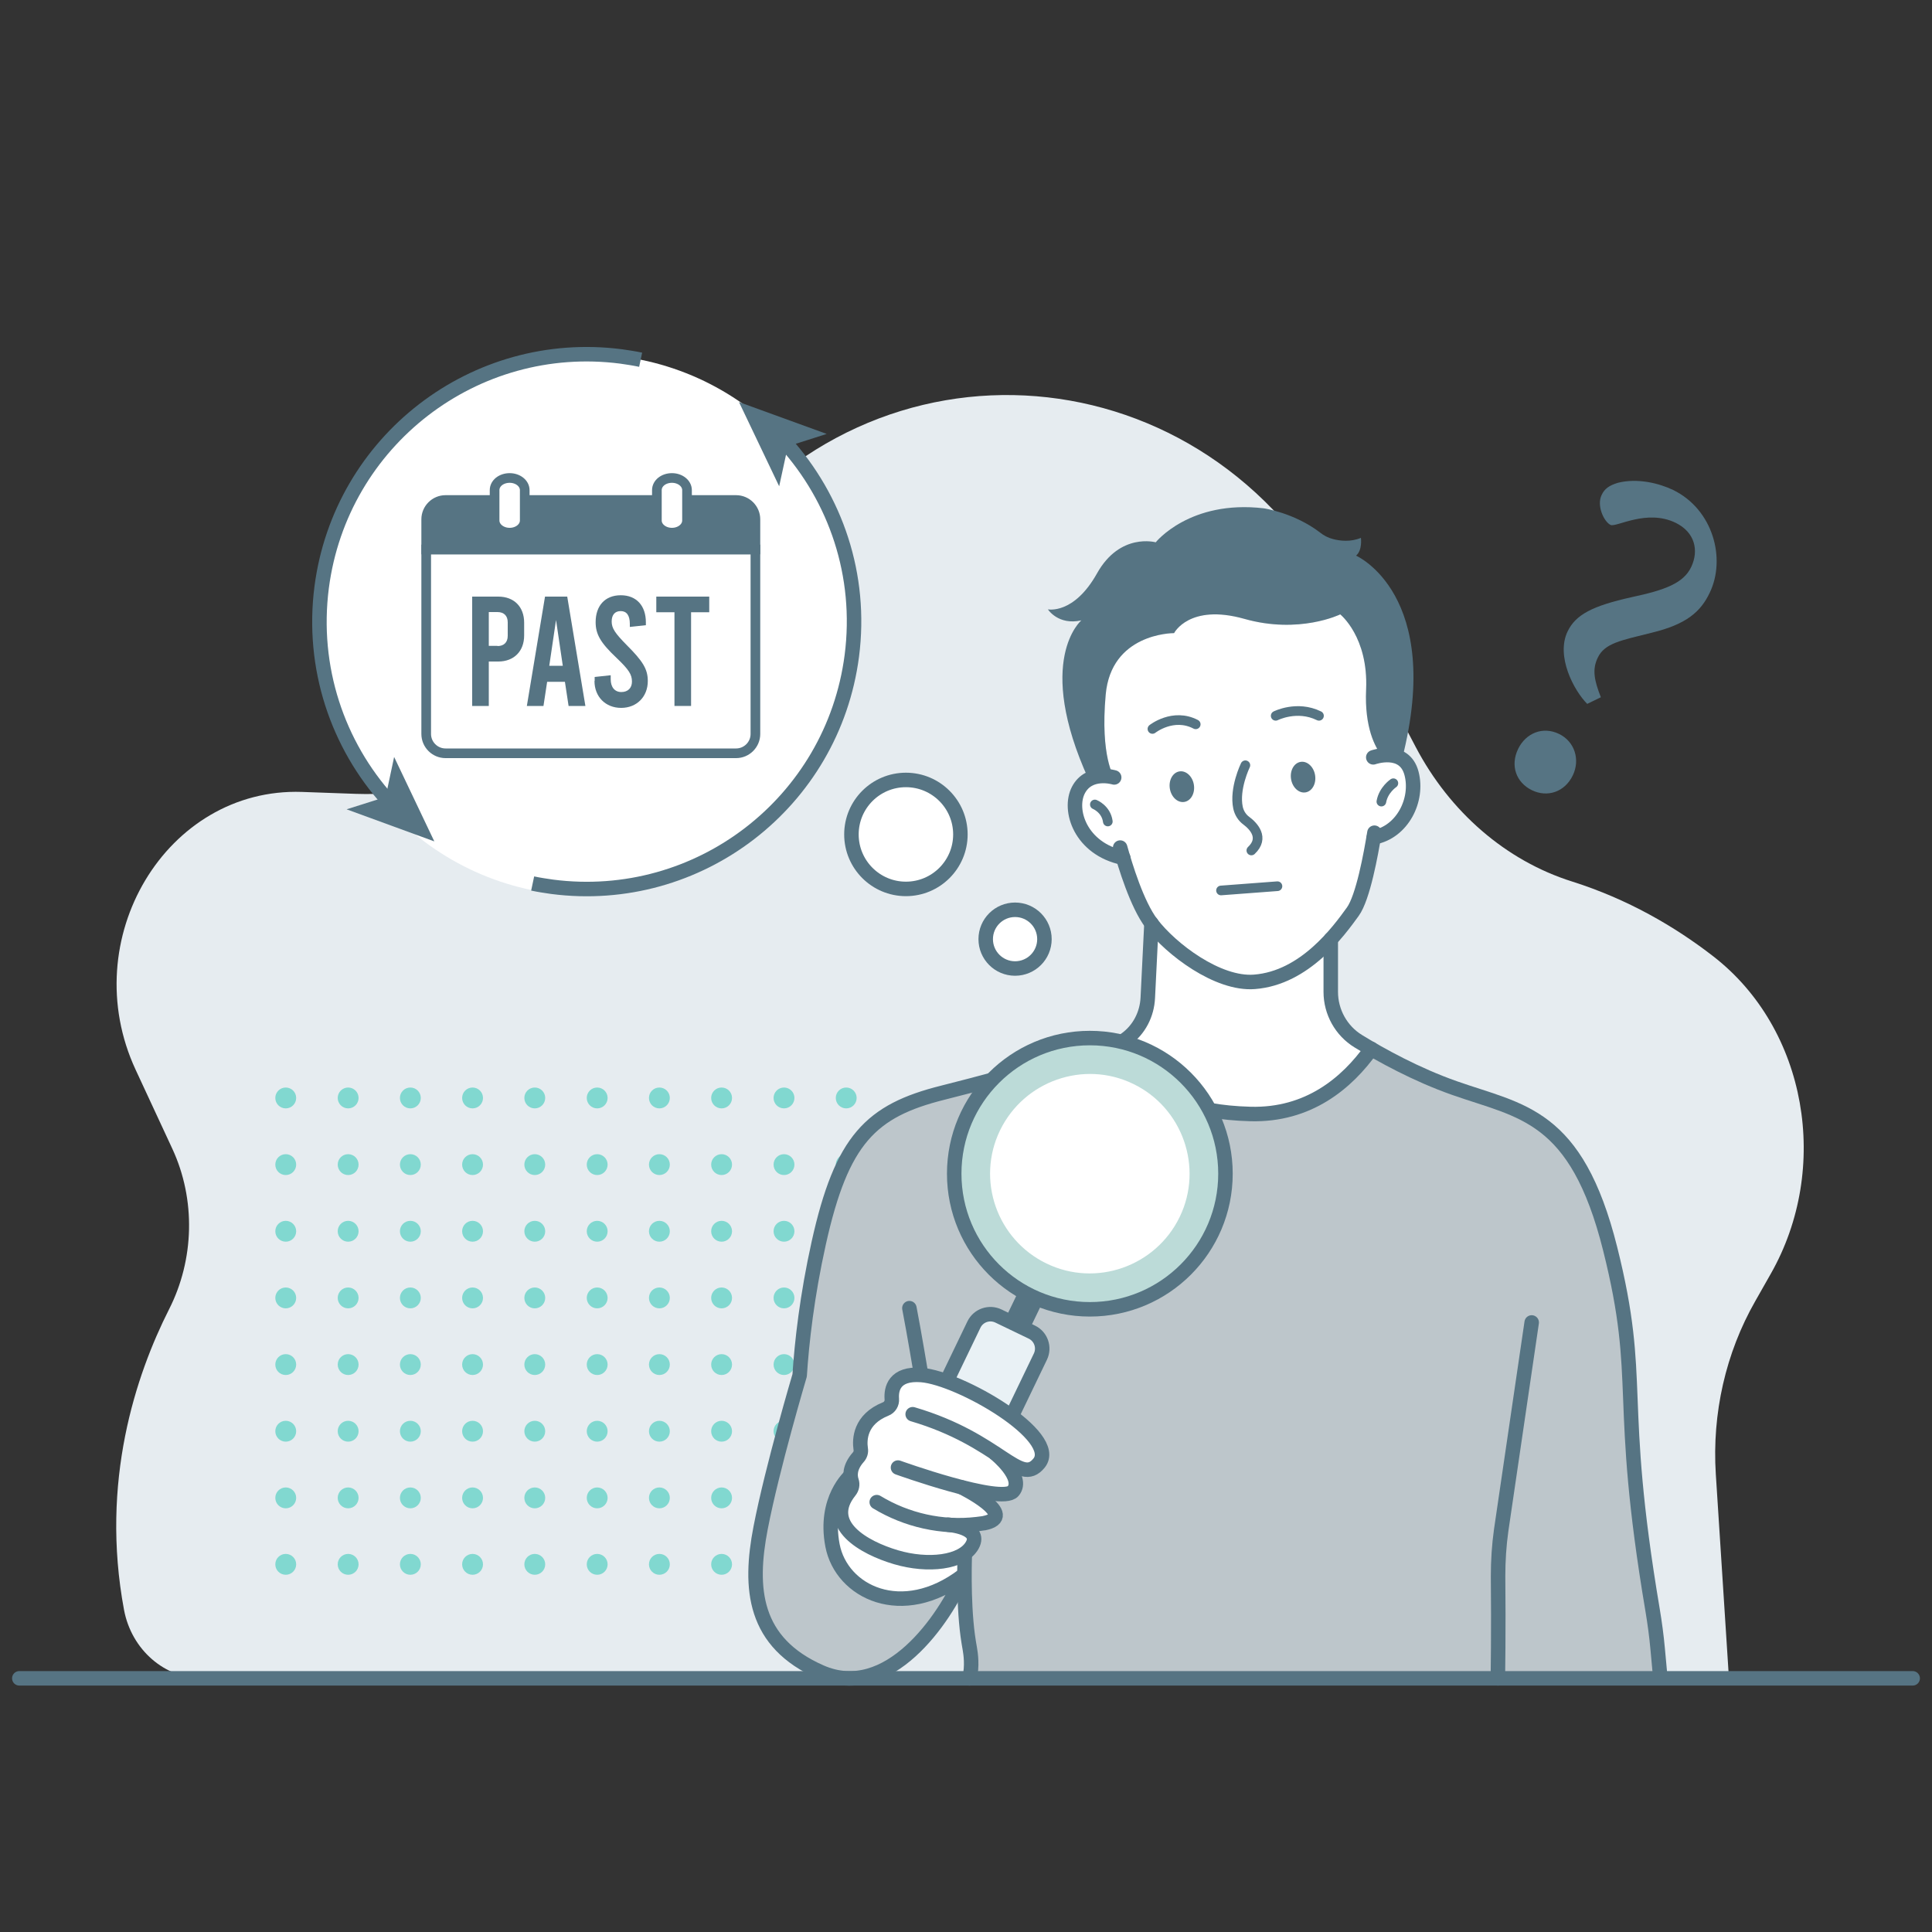 <?xml version="1.0" encoding="UTF-8"?>
<svg id="Layer_1" data-name="Layer 1" xmlns="http://www.w3.org/2000/svg" viewBox="0 0 100 100">
  <rect x="0" y="0" width="100" height="100" fill="#333333" stroke="none"/>
  <defs>
    <style>
      .cls-1, .cls-2, .cls-3 {
        fill: #fff;
      }

      .cls-4 {
        fill: #e6ecf0;
      }

      .cls-5, .cls-2, .cls-6, .cls-3, .cls-7, .cls-8, .cls-9, .cls-10 {
        stroke: #567483;
      }

      .cls-5, .cls-2, .cls-3, .cls-9 {
        stroke-miterlimit: 10;
      }

      .cls-5, .cls-11 {
        fill: #567483;
      }

      .cls-5, .cls-3, .cls-8 {
        stroke-width: .5px;
      }

      .cls-12 {
        fill: #81d8d0;
      }

      .cls-2, .cls-6, .cls-7, .cls-9, .cls-10 {
        stroke-width: .75px;
      }

      .cls-13 {
        fill: #bdc6cb;
      }

      .cls-6 {
        fill: #e9f1f5;
      }

      .cls-6, .cls-7, .cls-8, .cls-10 {
        stroke-linecap: round;
        stroke-linejoin: round;
      }

      .cls-7 {
        fill: #bcdbd8;
      }

      .cls-8, .cls-9, .cls-10 {
        fill: none;
      }
    </style>
  </defs>
  <path class="cls-4" d="m89.49,86.87l-.68-10.57c-.2-3.14.51-6.27,2.04-8.95l.8-1.41c3.12-5.48,1.88-12.68-2.97-16.44-2-1.55-4.43-2.96-7.3-3.87-3.44-1.08-6.34-3.61-8.1-6.96l-3.89-7.41c-6.93-13.19-24.14-14.59-32.84-2.67l-3.93,5.39c-3.4,4.66-8.67,7.3-14.19,7.11l-2.8-.1c-7.02-.24-11.74,7.64-8.61,14.38l1.9,4.09c1.22,2.63,1.14,5.73-.17,8.31-1.72,3.4-3.57,8.92-2.33,15.56.39,2.07,2.11,3.55,4.08,3.55h78.98Z"/>
  <g>
    <g>
      <circle class="cls-12" cx="14.79" cy="56.83" r=".54"/>
      <circle class="cls-12" cx="18.02" cy="56.83" r=".54"/>
      <circle class="cls-12" cx="21.24" cy="56.83" r=".54"/>
      <circle class="cls-12" cx="24.46" cy="56.83" r=".54"/>
      <circle class="cls-12" cx="27.68" cy="56.83" r=".54"/>
      <circle class="cls-12" cx="30.91" cy="56.83" r=".54"/>
      <circle class="cls-12" cx="34.13" cy="56.83" r=".54"/>
      <circle class="cls-12" cx="37.35" cy="56.83" r=".54"/>
      <circle class="cls-12" cx="40.58" cy="56.83" r=".54"/>
      <circle class="cls-12" cx="43.8" cy="56.83" r=".54"/>
    </g>
    <g>
      <circle class="cls-12" cx="14.79" cy="60.28" r=".54"/>
      <circle class="cls-12" cx="18.02" cy="60.28" r=".54"/>
      <circle class="cls-12" cx="21.24" cy="60.28" r=".54"/>
      <circle class="cls-12" cx="24.46" cy="60.28" r=".54"/>
      <circle class="cls-12" cx="27.68" cy="60.28" r=".54"/>
      <circle class="cls-12" cx="30.91" cy="60.28" r=".54"/>
      <circle class="cls-12" cx="34.13" cy="60.28" r=".54"/>
      <circle class="cls-12" cx="37.35" cy="60.28" r=".54"/>
      <circle class="cls-12" cx="40.58" cy="60.28" r=".54"/>
      <circle class="cls-12" cx="43.8" cy="60.28" r=".54"/>
    </g>
    <g>
      <circle class="cls-12" cx="14.79" cy="63.73" r=".54"/>
      <circle class="cls-12" cx="18.02" cy="63.73" r=".54"/>
      <circle class="cls-12" cx="21.24" cy="63.73" r=".54"/>
      <circle class="cls-12" cx="24.46" cy="63.73" r=".54"/>
      <circle class="cls-12" cx="27.68" cy="63.73" r=".54"/>
      <circle class="cls-12" cx="30.91" cy="63.73" r=".54"/>
      <circle class="cls-12" cx="34.13" cy="63.73" r=".54"/>
      <circle class="cls-12" cx="37.35" cy="63.73" r=".54"/>
      <circle class="cls-12" cx="40.58" cy="63.73" r=".54"/>
      <circle class="cls-12" cx="43.8" cy="63.73" r=".54"/>
    </g>
    <g>
      <circle class="cls-12" cx="14.79" cy="67.18" r=".54"/>
      <circle class="cls-12" cx="18.02" cy="67.18" r=".54"/>
      <circle class="cls-12" cx="21.24" cy="67.18" r=".54"/>
      <circle class="cls-12" cx="24.46" cy="67.18" r=".54"/>
      <circle class="cls-12" cx="27.68" cy="67.18" r=".54"/>
      <circle class="cls-12" cx="30.91" cy="67.18" r=".54"/>
      <circle class="cls-12" cx="34.13" cy="67.18" r=".54"/>
      <circle class="cls-12" cx="37.35" cy="67.18" r=".54"/>
      <circle class="cls-12" cx="40.58" cy="67.18" r=".54"/>
      <circle class="cls-12" cx="43.8" cy="67.18" r=".54"/>
    </g>
    <g>
      <circle class="cls-12" cx="14.79" cy="70.63" r=".54"/>
      <circle class="cls-12" cx="18.02" cy="70.63" r=".54"/>
      <circle class="cls-12" cx="21.24" cy="70.63" r=".54"/>
      <circle class="cls-12" cx="24.46" cy="70.63" r=".54"/>
      <circle class="cls-12" cx="27.68" cy="70.63" r=".54"/>
      <circle class="cls-12" cx="30.91" cy="70.63" r=".54"/>
      <circle class="cls-12" cx="34.13" cy="70.63" r=".54"/>
      <circle class="cls-12" cx="37.35" cy="70.63" r=".54"/>
      <circle class="cls-12" cx="40.58" cy="70.63" r=".54"/>
      <circle class="cls-12" cx="43.8" cy="70.63" r=".54"/>
    </g>
    <g>
      <circle class="cls-12" cx="14.79" cy="74.08" r=".54"/>
      <circle class="cls-12" cx="18.02" cy="74.08" r=".54"/>
      <circle class="cls-12" cx="21.24" cy="74.08" r=".54"/>
      <circle class="cls-12" cx="24.46" cy="74.08" r=".54"/>
      <circle class="cls-12" cx="27.68" cy="74.08" r=".54"/>
      <circle class="cls-12" cx="30.91" cy="74.08" r=".54"/>
      <circle class="cls-12" cx="34.13" cy="74.08" r=".54"/>
      <circle class="cls-12" cx="37.35" cy="74.08" r=".54"/>
      <circle class="cls-12" cx="40.58" cy="74.08" r=".54"/>
      <circle class="cls-12" cx="43.8" cy="74.08" r=".54"/>
    </g>
    <g>
      <circle class="cls-12" cx="14.79" cy="77.53" r=".54"/>
      <circle class="cls-12" cx="18.02" cy="77.53" r=".54"/>
      <circle class="cls-12" cx="21.24" cy="77.53" r=".54"/>
      <circle class="cls-12" cx="24.46" cy="77.53" r=".54"/>
      <circle class="cls-12" cx="27.68" cy="77.53" r=".54"/>
      <circle class="cls-12" cx="30.91" cy="77.53" r=".54"/>
      <circle class="cls-12" cx="34.13" cy="77.53" r=".54"/>
      <circle class="cls-12" cx="37.35" cy="77.53" r=".54"/>
      <circle class="cls-12" cx="40.58" cy="77.53" r=".54"/>
      <circle class="cls-12" cx="43.8" cy="77.53" r=".54"/>
    </g>
    <g>
      <circle class="cls-12" cx="14.79" cy="80.97" r=".54"/>
      <circle class="cls-12" cx="18.02" cy="80.97" r=".54"/>
      <circle class="cls-12" cx="21.24" cy="80.97" r=".54"/>
      <circle class="cls-12" cx="24.46" cy="80.97" r=".54"/>
      <circle class="cls-12" cx="27.68" cy="80.97" r=".54"/>
      <circle class="cls-12" cx="30.91" cy="80.97" r=".54"/>
      <circle class="cls-12" cx="34.13" cy="80.97" r=".54"/>
      <circle class="cls-12" cx="37.35" cy="80.97" r=".54"/>
      <circle class="cls-12" cx="40.58" cy="80.97" r=".54"/>
      <circle class="cls-12" cx="43.8" cy="80.97" r=".54"/>
    </g>
  </g>
  <g>
    <path class="cls-1" d="m49.94,80.4s-.02.44-.02,1.09c-.14.1-.28.2-.42.29-.26.16-.51.3-.77.42-1.48.66-2.88.57-3.93.03-.27-.15-.51-.32-.72-.51h-.01c-.14-.14-.27-.28-.39-.43-.12-.15-.22-.31-.31-.48-.13-.26-.23-.53-.28-.82-.46-2.41.93-3.6.93-3.6.01.11.02.2.05.28.06.17.02.37-.1.51-1.39,1.75.82,2.96,2.4,3.43,1.35.39,2.81.34,3.57-.21Z"/>
    <path class="cls-13" d="m85.94,86.87h-35.76c.16-.63.07-1.28.02-1.52-.04-.23-.08-.46-.11-.69-.13-1-.17-2.15-.17-3.01.04-.08-.08-.05-.05-.12-.03.03.08-.06.05-.04,0-.65.02-1.09.02-1.09.17-.12.3-.26.39-.43.5-.92-1.27-.98-1.27-.98,1.03-.02,1.82-.14,1.87-.15,1.85-.37-1.14-1.85-1.14-1.85,1.23.31,2.39.5,2.65.19.54-.64-.63-1.69-.87-1.9,1.11.72,1.65,1.13,2.2.46,1.12-1.38-4.07-4.4-6.09-4.57-1.41-.11-1.56.73-1.52,1.25.01.22-.12.43-.33.51-1.33.55-1.35,1.59-1.28,2.06.02.16-.03.32-.14.44-.33.38-.41.71-.39.96,0,0-1.39,1.19-.93,3.6.46,2.38,3.68,3.82,6.83,1.5v.16c-1.07,2.32-4.04,6.38-7.43,4.9-3.51-1.53-3.74-4.32-3.12-7.47.62-3.15,2.02-7.89,2.02-7.89.12-1.7.38-4.12.99-6.86,1.19-5.36,2.7-6.84,6.41-7.77,3.7-.92,9.06-2.48,9.06-2.48,0,0,.58,3.41,6.87,3.58,2.99.08,4.99-1.6,6.25-3.37,1.15.67,2.67,1.45,4.32,2.03,3.45,1.22,6.3,1.33,8.05,8.31,1.7,6.79.31,7.53,2.2,18.72.11.66.2,1.33.26,1.99l.14,1.53Z"/>
    <path class="cls-1" d="m70.97,54.29c-1.26,1.77-3.26,3.45-6.25,3.37-6.29-.17-6.87-3.58-6.87-3.58.15-.09.28-.18.41-.27.7-.5,1.11-1.31,1.15-2.16l.19-3.86c1,1.32,3.43,3.17,5.33,3.02.15-.01.3-.03.44-.05.17-.04.34-.08.5-.12.15-.04.29-.09.43-.15.52-.21,1-.49,1.43-.82.13-.09.26-.2.38-.31.14-.11.27-.24.4-.36.13-.13.25-.26.37-.38v2.72c0,1.04.53,2.01,1.42,2.55.2.13.43.26.67.4Z"/>
    <path class="cls-1" d="m71.11,43.34c-.2,1.16-.6,3.17-1.09,3.84-.25.35-.63.88-1.14,1.44-.93,1-2.26,2.06-3.95,2.19-1.9.15-4.33-1.7-5.33-3.02-.63-.82-1.16-2.36-1.46-3.39-2.22-.46-2.86-2.48-2.32-3.51.14-.27.33-.44.53-.54.07-.04.13-.06.2-.09.06-.02.13-.04.2-.05.05,0,.11-.02.17-.03.41-.04.75.06.75.06,0,0-.73-1.07-.44-4.28.19-2.17,1.74-2.87,2.72-3.09.18-.04.34-.06.47-.08.2-.02.33-.02.35-.02,0,0,.78-1.54,3.63-.74,2.85.81,4.97-.23,4.97-.23,0,0,1.46,1.16,1.34,3.89-.04.84.04,1.5.17,2.01.03.12.06.24.09.34.06.17.12.32.18.45.03.08.07.16.11.22.09.17.18.29.25.39.14-.02.3-.03.47-.01.13.01.25.04.38.09.07.03.14.07.21.11.21.14.39.37.49.74.36,1.37-.47,3.04-1.95,3.31Z"/>
    <path class="cls-11" d="m72.57,39.29c-.34-.22-.75-.23-1.06-.19-.32-.41-.89-1.42-.8-3.41.12-2.73-1.34-3.89-1.34-3.89,0,0-2.12,1.04-4.97.23-2.85-.8-3.63.74-3.63.74-.12,0-3.26.03-3.54,3.19-.29,3.21.44,4.28.44,4.28,0,0-.72-.22-1.32.11-2.82-6.18-.38-8.24-.38-8.24-1.2.27-1.73-.57-1.73-.57,0,0,1.34.28,2.54-1.86,1.19-2.13,3.04-1.61,3.04-1.61,0,0,1.76-2.21,5.59-1.76,0,0,1.58.23,2.91,1.25.2.16.43.28.67.34.37.1.92.16,1.45-.06,0,0,.09.63-.25.92,0,0,4.56,2,2.38,10.53Z"/>
    <path class="cls-10" d="m58.14,44.4c-2.22-.46-2.86-2.48-2.32-3.51.55-1.05,1.85-.65,1.85-.65"/>
    <path class="cls-10" d="m71.08,39.2s1.61-.58,1.98.83c.36,1.37-.47,3.04-1.95,3.31"/>
    <path class="cls-10" d="m57.98,43.87c.26.94.87,2.94,1.62,3.93,1,1.32,3.43,3.17,5.33,3.02,2.62-.2,4.38-2.65,5.09-3.63.53-.73.94-2.98,1.12-4.09"/>
    <ellipse class="cls-11" cx="61.17" cy="40.71" rx=".63" ry=".8" transform="translate(-5.65 10.16) rotate(-9.07)"/>
    <ellipse class="cls-11" cx="67.45" cy="40.22" rx=".63" ry=".8" transform="translate(-5.5 11.14) rotate(-9.07)"/>
    <path class="cls-8" d="m64.46,39.61s-.59,1.21-.38,2.2c.06.27.21.51.43.67.36.27.96.88.26,1.54"/>
    <path class="cls-8" d="m66.03,37.05s1.1-.56,2.24,0"/>
    <path class="cls-8" d="m59.65,37.73s1.07-.85,2.24-.24"/>
    <path class="cls-8" d="m56.67,41.64s.58.23.67.88"/>
    <path class="cls-8" d="m72.12,40.54s-.51.34-.62.95"/>
    <path class="cls-8" d="m63.2,46.09s1.97-.15,2.92-.22"/>
    <path class="cls-10" d="m68.88,48.62v2.72c0,1.04.54,2.01,1.42,2.55,1.19.73,3,1.73,4.99,2.43,3.46,1.22,6.3,1.33,8.05,8.31s.31,7.53,2.2,18.72c.11.66.2,1.33.26,1.99l.14,1.52"/>
    <path class="cls-10" d="m59.6,47.79l-.19,3.85c-.04.86-.45,1.66-1.15,2.16-.13.09-.26.18-.41.27"/>
    <path class="cls-10" d="m49.94,80.4s-.1,2.4.15,4.26c.03.23.07.46.11.69s.14.89-.02,1.52"/>
    <path class="cls-10" d="m77.53,86.87s.04-2.55.01-5.29c0-.79.05-1.59.16-2.37l1.58-10.76"/>
    <path class="cls-10" d="m47.68,71.17s-.36-2.17-.61-3.46"/>
    <path class="cls-10" d="m44.02,76.39s-1.39,1.19-.93,3.6,3.6,3.96,6.78,1.54c-.97,2.27-3.88,6.55-7.38,5.02s-3.73-4.32-3.12-7.47,2.02-7.89,2.02-7.89c.11-1.7.38-4.12.99-6.86,1.19-5.36,2.7-6.84,6.41-7.77s9.06-2.48,9.06-2.48c0,0,.58,3.41,6.87,3.58,3,.08,4.99-1.59,6.26-3.37"/>
    <g>
      <rect class="cls-11" x="52.38" y="66.41" width="1.37" height="2.57" transform="translate(34.62 -16.32) rotate(25.71)"/>
      <circle class="cls-7" cx="56.41" cy="60.75" r="7.02"/>
      <path class="cls-1" d="m54.17,65.4c-2.57-1.24-3.65-4.33-2.41-6.89s4.33-3.65,6.89-2.41c2.56,1.23,3.65,4.33,2.41,6.89s-4.33,3.65-6.89,2.41Z"/>
      <path class="cls-6" d="m49.45,68.04h1.92c.53,0,.95.43.95.95v7.36c0,.86-.7,1.56-1.56,1.56h-.7c-.86,0-1.56-.7-1.56-1.56v-7.36c0-.53.43-.95.95-.95Z" transform="translate(36.64 -14.64) rotate(25.71)"/>
    </g>
    <path class="cls-1" d="m53.77,75.74c-.55.67-1.09.26-2.2-.46.24.21,1.41,1.26.87,1.9-.26.31-1.42.12-2.65-.19,0,0,2.99,1.48,1.14,1.85-.05.01-.84.13-1.87.15,0,0,1.77.06,1.27.98-.5.93-2.31,1.12-3.96.64-1.58-.47-3.79-1.68-2.4-3.43.12-.14.16-.34.1-.51-.09-.27-.12-.71.34-1.24.11-.12.16-.28.14-.44-.07-.47-.05-1.51,1.28-2.06.21-.08.34-.29.33-.51-.04-.52.11-1.36,1.52-1.25,2.02.17,7.21,3.19,6.09,4.57Z"/>
    <path class="cls-10" d="m49.08,78.92s1.75.13,1.25,1.05-2.31,1.12-3.96.63-3.79-1.68-2.39-3.42c.12-.15.16-.34.1-.52-.09-.26-.12-.71.34-1.23.11-.12.16-.28.13-.44-.07-.47-.05-1.52,1.29-2.06.21-.08.34-.29.32-.52-.04-.51.12-1.35,1.53-1.24,2.01.16,7.21,3.18,6.09,4.56-1.01,1.24-2.01-1.2-6.54-2.53"/>
    <path class="cls-10" d="m51.52,75.24s1.52,1.23.92,1.94-5.96-1.22-5.96-1.22"/>
    <path class="cls-10" d="m49.79,76.99s2.99,1.48,1.14,1.85c-.02,0-.15.02-.37.05-1.8.21-3.63-.2-5.18-1.14h0"/>
  </g>
  <path class="cls-11" d="m82.16,36.44c-.7-.7-1.64-2.48-1.02-3.76.42-.87,1.29-1.32,3.31-1.77,1.73-.37,2.69-.72,3.09-1.57s.19-1.79-.81-2.28c-1.5-.73-3.08.25-3.37.11-.34-.17-.73-1-.46-1.55.15-.32.38-.49.84-.63,1.03-.26,2.15.03,2.86.37,2.07,1.01,2.75,3.56,1.89,5.33-.46.96-1.18,1.62-3,2.06-1.6.4-2.43.54-2.79,1.29-.3.62-.18,1.18.16,2.05l-.7.34Zm-2.87,4.46c-.82-.4-1.13-1.28-.71-2.14.4-.82,1.28-1.18,2.12-.77.8.39,1.1,1.32.71,2.14-.42.87-1.32,1.16-2.12.77Z"/>
  <line class="cls-10" x1="99" y1="86.87" x2="1" y2="86.87"/>
  <g>
    <g>
      <circle class="cls-1" cx="30.37" cy="32.35" r="14.01"/>
      <circle class="cls-2" cx="46.89" cy="43.19" r="2.82"/>
      <circle class="cls-2" cx="52.54" cy="48.61" r="1.52"/>
    </g>
    <g>
      <g>
        <path class="cls-9" d="m33.16,18.62c-.33-.07-.66-.12-1.01-.17-7.58-.98-14.51,4.36-15.5,11.94-.54,4.18.83,8.16,3.45,11.06"/>
        <polygon class="cls-11" points="22.48 43.55 17.94 41.89 19.96 41.25 20.4 39.18 22.48 43.55"/>
      </g>
      <g>
        <path class="cls-9" d="m27.57,45.73c.33.07.66.12,1.01.17,7.58.98,14.52-4.36,15.51-11.95.54-4.18-.84-8.15-3.46-11.05"/>
        <polygon class="cls-11" points="38.25 20.81 42.79 22.46 40.78 23.1 40.33 25.17 38.25 20.81"/>
      </g>
    </g>
  </g>
  <g>
    <g>
      <path class="cls-3" d="m22.06,28.44h17.04v9.55c0,.55-.45,1-1,1h-15.04c-.55,0-1-.45-1-1v-9.55h0Z"/>
      <path class="cls-5" d="m23.06,25.88h15.04c.55,0,1,.45,1,1v1.56h-17.04v-1.56c0-.55.45-1,1-1Z"/>
      <g>
        <path class="cls-3" d="m35.56,25.37v1.57c0,.35-.35.63-.78.63s-.78-.28-.78-.63v-1.57c0-.36.35-.63.78-.63s.78.28.78.63Z"/>
        <path class="cls-3" d="m27.16,25.37v1.57c0,.35-.35.63-.78.63s-.78-.28-.78-.63v-1.57c0-.36.35-.63.78-.63s.78.28.78.63Z"/>
      </g>
    </g>
    <g>
      <path class="cls-11" d="m24.45,30.88h1.34c.82,0,1.34.53,1.34,1.35v.66c0,.82-.53,1.35-1.34,1.35h-.49v2.3h-.86v-5.66Zm1.3,2.56c.33,0,.53-.19.53-.53v-.7c0-.33-.19-.53-.53-.53h-.45v1.75h.45Z"/>
      <path class="cls-11" d="m29.24,35.29h-.92l-.19,1.25h-.86l.94-5.66h1.15l.94,5.66h-.87l-.19-1.25Zm-.11-.83l-.35-2.37-.35,2.37h.7Z"/>
      <path class="cls-11" d="m30.78,35.24v-.2l.83-.09v.21c0,.41.21.66.55.66s.55-.21.55-.54c0-.36-.15-.61-.79-1.22-.85-.8-1.09-1.24-1.09-1.86,0-.84.48-1.39,1.3-1.39s1.3.55,1.3,1.4v.15l-.83.09v-.16c0-.44-.17-.66-.47-.66s-.47.19-.47.54.18.61.78,1.22c.83.83,1.09,1.24,1.09,1.86,0,.81-.57,1.39-1.38,1.39s-1.38-.58-1.38-1.39Z"/>
      <path class="cls-11" d="m33.98,30.88h2.73v.81h-.94v4.85h-.86v-4.85h-.94v-.81Z"/>
    </g>
  </g>
</svg>